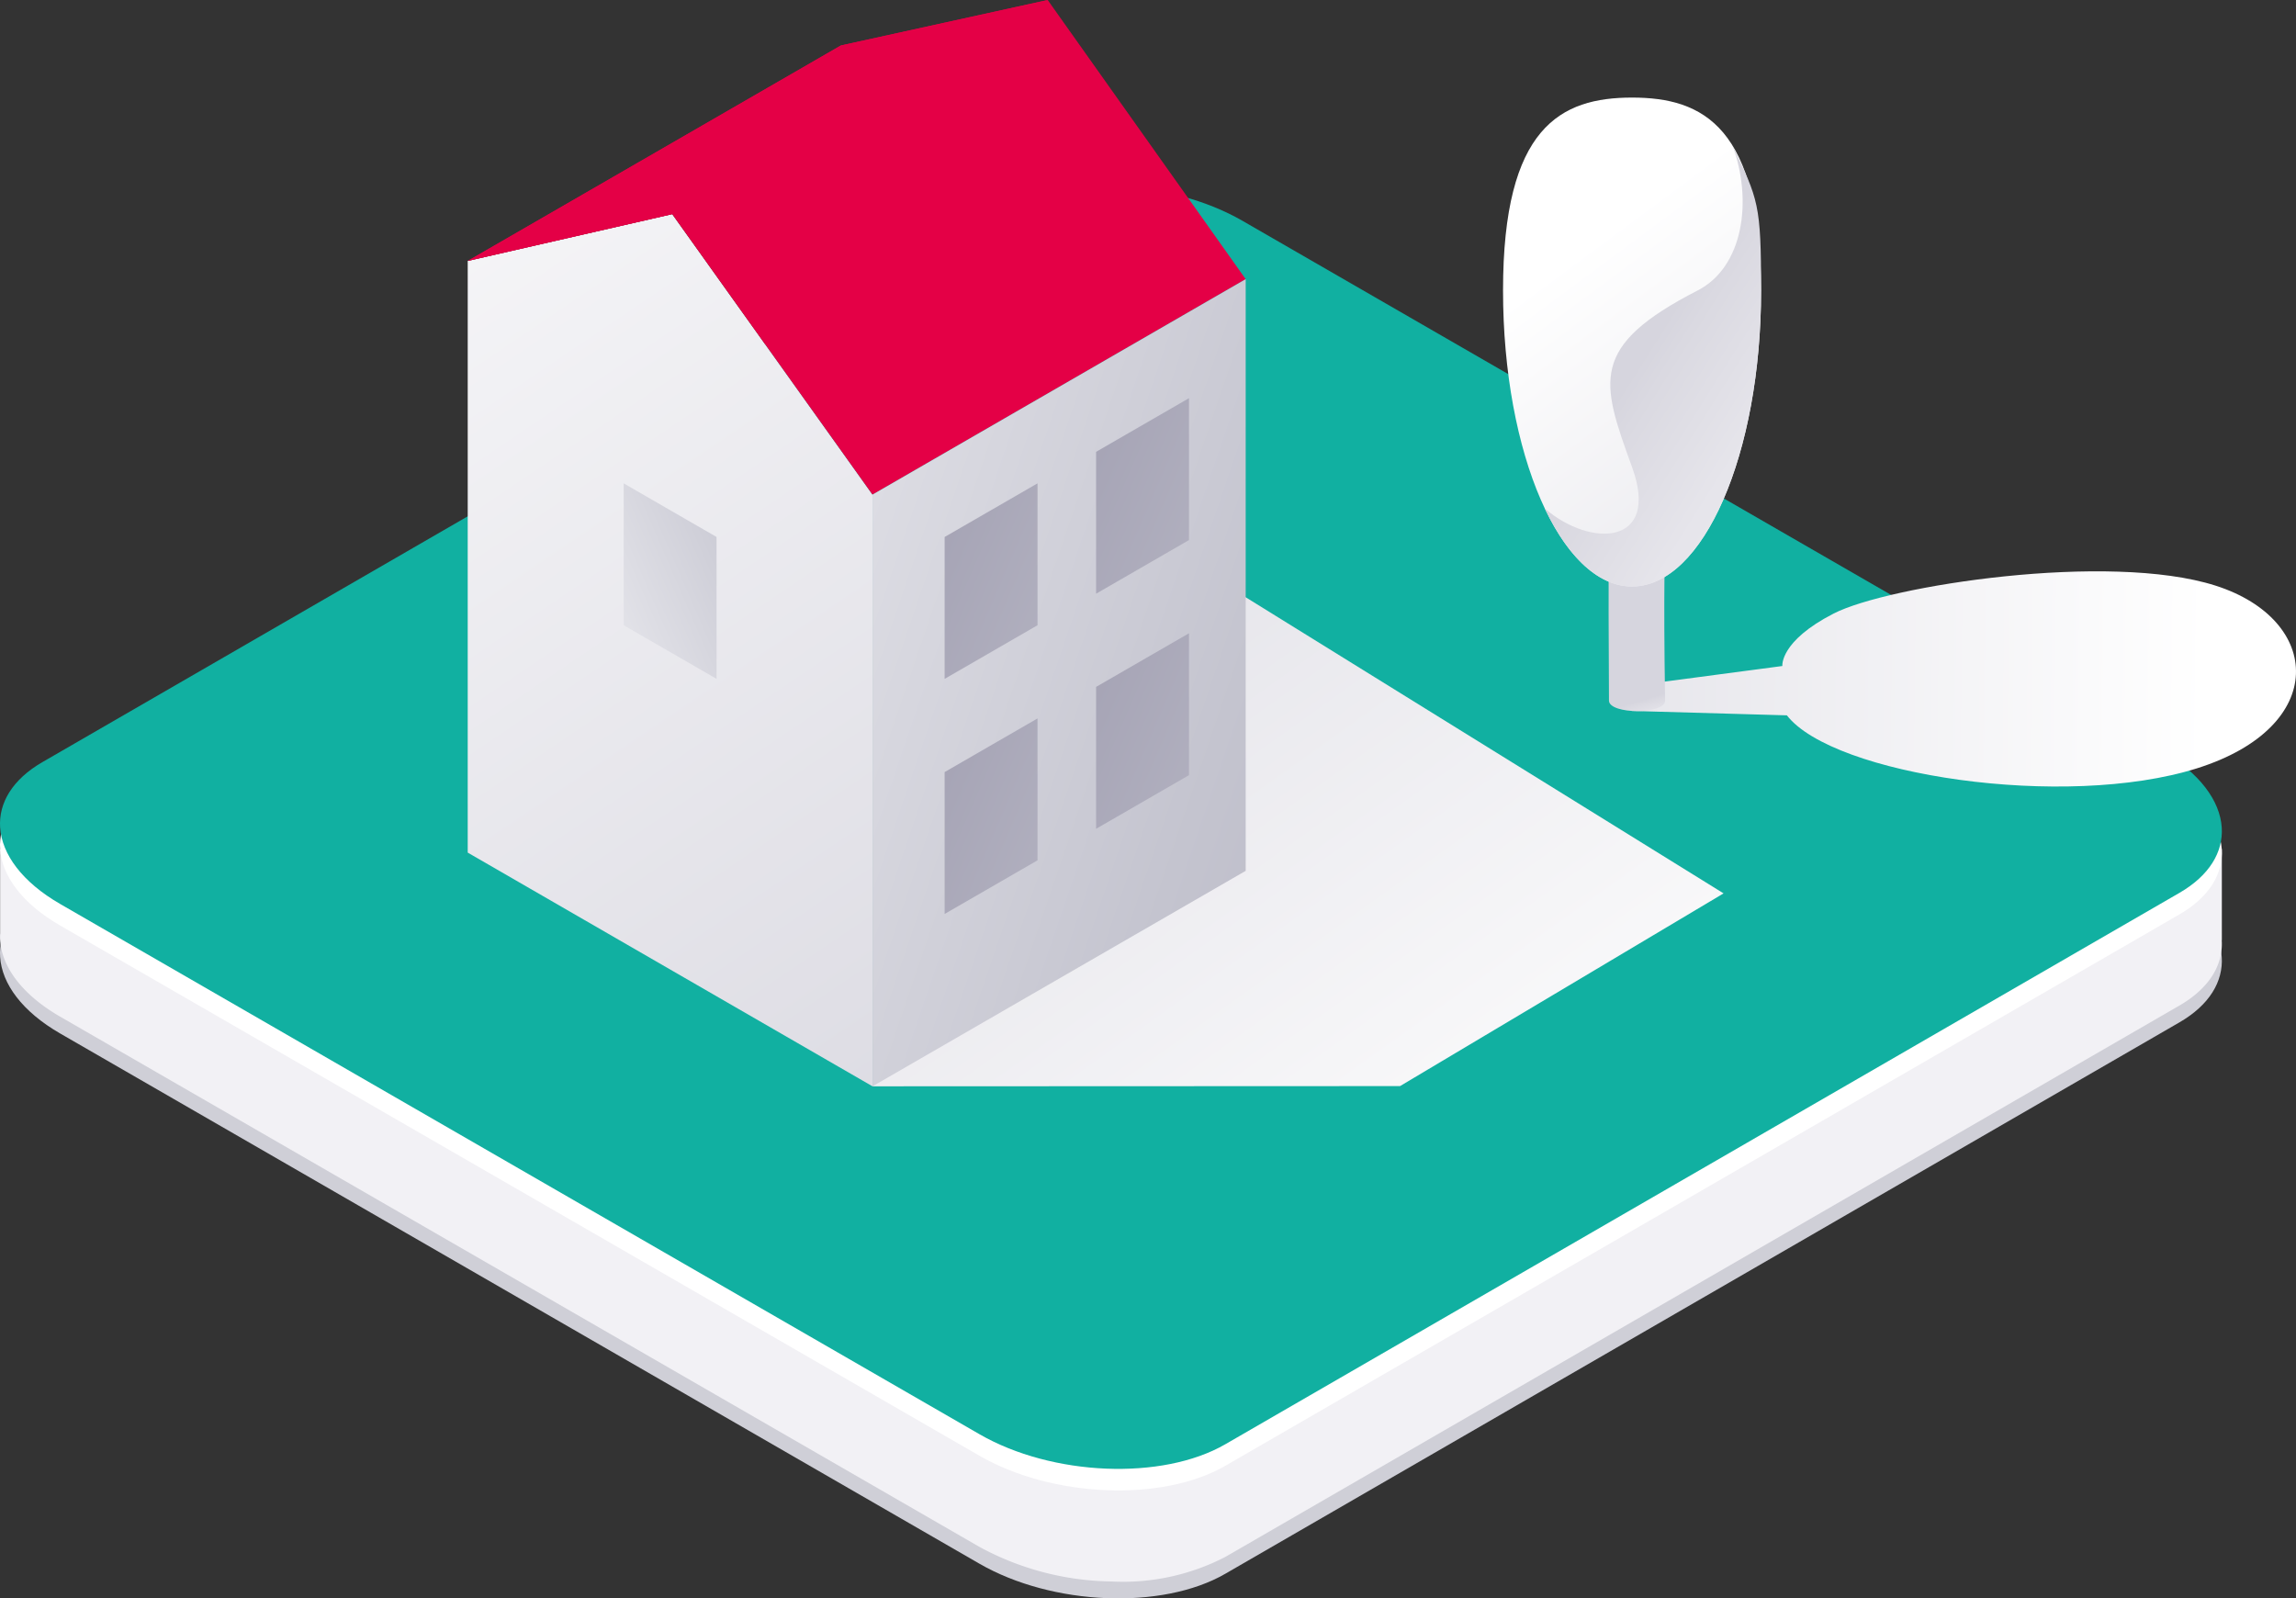 <?xml version="1.0" encoding="UTF-8"?> <svg xmlns="http://www.w3.org/2000/svg" xmlns:xlink="http://www.w3.org/1999/xlink" viewBox="0 0 188 130.881"><rect x="0" y="0" width="188" height="130.881" fill="#333333" stroke="none"/><defs><linearGradient id="_ÂÁ_Ï_ÌÌ_È_ËÂÌÚ_2" data-name="¡ÂÁ˚ÏˇÌÌ˚È „‡‰ËÂÌÚ 2" x1="100.437" y1="54.817" x2="180.677" y2="55.71" gradientUnits="userSpaceOnUse"><stop offset="0" stop-color="#d6d5de"></stop><stop offset="1" stop-color="#fff"></stop></linearGradient><linearGradient id="_ÂÁ_Ï_ÌÌ_È_ËÂÌÚ_880" data-name="¡ÂÁ˚ÏˇÌÌ˚È „‡‰ËÂÌÚ 880" x1="137.86" y1="64.077" x2="135.739" y2="56.902" gradientUnits="userSpaceOnUse"><stop offset="0" stop-color="#eeeef2"></stop><stop offset="0.581" stop-color="#ececf0"></stop><stop offset="0.799" stop-color="#e6e5eb"></stop><stop offset="0.955" stop-color="#dad9e1"></stop><stop offset="0.994" stop-color="#d6d5de"></stop></linearGradient><linearGradient id="_ÂÁ_Ï_ÌÌ_È_ËÂÌÚ_903" data-name="¡ÂÁ˚ÏˇÌÌ˚È „‡‰ËÂÌÚ 903" x1="129.348" y1="20.551" x2="162.487" y2="65.255" gradientUnits="userSpaceOnUse"><stop offset="0" stop-color="#fff"></stop><stop offset="0.994" stop-color="#d6d5de"></stop></linearGradient><linearGradient id="_ÂÁ_Ï_ÌÌ_È_ËÂÌÚ_880-2" x1="181.66" y1="58.142" x2="134.62" y2="28.451" xlink:href="#_ÂÁ_Ï_ÌÌ_È_ËÂÌÚ_880"></linearGradient><linearGradient id="_ÂÁ_Ï_ÌÌ_È_ËÂÌÚ_2-2" x1="5.083" y1="-9.371" x2="184.298" y2="124.338" xlink:href="#_ÂÁ_Ï_ÌÌ_È_ËÂÌÚ_2"></linearGradient><linearGradient id="_ÂÁ_Ï_ÌÌ_È_ËÂÌÚ_2-3" x1="62.296" y1="19.566" x2="125.124" y2="107.383" xlink:href="#_ÂÁ_Ï_ÌÌ_È_ËÂÌÚ_2"></linearGradient><linearGradient id="_ÂÁ_Ï_ÌÌ_È_ËÂÌÚ_41" data-name="¡ÂÁ˚ÏˇÌÌ˚È „‡‰ËÂÌÚ 41" x1="13.616" y1="-5.884" x2="90.18" y2="107.405" gradientUnits="userSpaceOnUse"><stop offset="0" stop-color="#fff"></stop><stop offset="1" stop-color="#d6d5de"></stop><stop offset="1" stop-color="#eeeef2"></stop></linearGradient><linearGradient id="_ÂÁ_Ï_ÌÌ_È_ËÂÌÚ_45" data-name="¡ÂÁ˚ÏˇÌÌ˚È „‡‰ËÂÌÚ 45" x1="226.433" y1="103.512" x2="44.842" y2="41.634" gradientUnits="userSpaceOnUse"><stop offset="0" stop-color="#87859b"></stop><stop offset="0.16" stop-color="#8e8da1"></stop><stop offset="0.403" stop-color="#a3a1b3"></stop><stop offset="0.697" stop-color="#c4c4cf"></stop><stop offset="1" stop-color="#eeeef2"></stop></linearGradient><linearGradient id="_ÂÁ_Ï_ÌÌ_È_ËÂÌÚ_45-2" x1="42.513" y1="18.544" x2="149.787" y2="64.918" xlink:href="#_ÂÁ_Ï_ÌÌ_È_ËÂÌÚ_45"></linearGradient><linearGradient id="_ÂÁ_Ï_ÌÌ_È_ËÂÌÚ_45-3" x1="30.11" y1="25.518" x2="137.384" y2="71.892" xlink:href="#_ÂÁ_Ï_ÌÌ_È_ËÂÌÚ_45"></linearGradient><linearGradient id="Dégradé_sans_nom_2" data-name="Dégradé sans nom 2" x1="-438.387" y1="25.518" x2="-331.113" y2="71.892" gradientTransform="matrix(-1, 0, 0, 1, -332.477, 0)" gradientUnits="userSpaceOnUse"><stop offset="0" stop-color="#87859b"></stop><stop offset="0.091" stop-color="#8e8da1"></stop><stop offset="0.229" stop-color="#a3a1b3"></stop><stop offset="0.396" stop-color="#c4c4cf"></stop><stop offset="0.568" stop-color="#eeeef2"></stop></linearGradient><linearGradient id="_ÂÁ_Ï_ÌÌ_È_ËÂÌÚ_45-4" x1="42.513" y1="37.794" x2="149.787" y2="84.168" xlink:href="#_ÂÁ_Ï_ÌÌ_È_ËÂÌÚ_45"></linearGradient><linearGradient id="_ÂÁ_Ï_ÌÌ_È_ËÂÌÚ_45-5" x1="30.11" y1="44.768" x2="137.384" y2="91.141" xlink:href="#_ÂÁ_Ï_ÌÌ_È_ËÂÌÚ_45"></linearGradient></defs><g style="isolation: isolate"><g id="Calque_2" data-name="Calque 2"><g id="Calque_1-2" data-name="Calque 1"><g><g><path d="M181.919,78.361c-.143-2.191-1.804-4.468-4.917-6.264L101.73,28.681c-5.958-3.437-14.969-3.806-20.126-.826L3.477,73.005C1.014,74.429-.121,76.359.01,78.361c.143,2.191,1.804,4.468,4.917,6.263l75.272,43.416c5.958,3.437,14.969,3.806,20.126.826L178.452,83.716C180.915,82.293,182.05,80.363,181.919,78.361Z" style="fill: #cfcfd7;mix-blend-mode: multiply"></path><path d="M181.919,76.989l.009-.005V69.52L151.382,84.362,101.73,55.724c-5.958-3.437-14.969-3.806-20.126-.826L30.591,84.379.01,69.52V76.428a4.692,4.692,0,0,0,0,.555c.143,2.191,1.804,4.468,4.917,6.264l75.272,43.416a23.216,23.216,0,0,0,10.771,2.83h0a18.224,18.224,0,0,0,9.355-2.005l78.127-45.15C180.912,80.916,182.048,78.989,181.919,76.989Z" style="fill: #f2f1f5"></path><path d="M181.919,69.52c-.143-2.191-1.804-4.468-4.917-6.264L101.73,19.84c-5.958-3.437-14.969-3.806-20.126-.826L3.477,64.165C1.014,65.588-.121,67.518.01,69.52c.143,2.191,1.804,4.468,4.917,6.264L80.199,119.2c5.958,3.437,14.969,3.806,20.126.826l78.127-45.15C180.915,73.452,182.05,71.522,181.919,69.52Z" style="fill: #fff"></path><path d="M181.919,67.757c-.143-2.191-1.804-4.468-4.917-6.264L101.73,18.077C95.772,14.64,86.762,14.27,81.605,17.251L3.477,62.401C1.014,63.824-.121,65.754.01,67.757.154,69.947,1.814,72.225,4.927,74.02l75.272,43.416c5.958,3.437,14.969,3.806,20.126.826l78.127-45.15C180.915,71.689,182.05,69.759,181.919,67.757Z" style="fill: #11b0a1"></path></g><g><path d="M146.312,58.574l-12.677-.36V56.165l12.307-1.631s-.241-2.02,4.207-4.3,22.519-5.078,31.267-2.28,9.304,11.547-1.52,14.957S150.108,63.467,146.312,58.574Z" style="mix-blend-mode: multiply;fill: url(#_ÂÁ_Ï_ÌÌ_È_ËÂÌÚ_2)"></path><path d="M136.341,57.365c.018,1.149-4.59,1.149-4.596,0-.07-12.113,0-12.455,0-12.455h4.596S136.193,48.024,136.341,57.365Z" style="fill: url(#_ÂÁ_Ï_ÌÌ_È_ËÂÌÚ_880)"></path><path d="M144.2,23.781c0,13.389-4.73,24.242-10.565,24.242S123.071,37.17,123.071,23.781s4.73-15.791,10.564-15.791S144.2,10.393,144.2,23.781Z" style="fill: url(#_ÂÁ_Ï_ÌÌ_È_ËÂÌÚ_903)"></path><path d="M144.2,23.781c0-7.088-.224-7.427-2.338-11.86,1.664,4.526.881,9.943-2.852,11.86-8.926,4.583-7.926,7.444-5.375,14.464,2.34,6.436-3.369,6.638-7.144,3.392,1.881,3.965,4.389,6.387,7.144,6.387C139.47,48.024,144.2,37.17,144.2,23.781Z" style="fill: url(#_ÂÁ_Ï_ÌÌ_È_ËÂÌÚ_880-2)"></path></g><g><g><polygon points="71.442 88.95 158.042 89.419 184.6 75.751 138.862 49.344 82.562 48.876 71.442 88.95" style="mix-blend-mode: multiply;opacity: 0;fill: url(#_ÂÁ_Ï_ÌÌ_È_ËÂÌÚ_2-2)"></polygon><polygon points="71.442 88.95 114.637 88.932 141.129 73.152 101.999 48.905 101.383 48.905 71.442 88.95" style="mix-blend-mode: multiply;fill: url(#_ÂÁ_Ï_ÌÌ_È_ËÂÌÚ_2-3)"></polygon><polygon points="71.442 88.95 38.297 69.813 38.297 21.364 55.041 17.533 71.442 40.501 71.442 88.95" style="fill: url(#_ÂÁ_Ï_ÌÌ_È_ËÂÌÚ_41)"></polygon><polygon points="71.442 40.501 55.041 17.533 38.297 21.364 68.854 3.722 85.787 0 101.999 22.859 71.442 40.501" style="fill: #e40046"></polygon><polygon points="101.999 71.307 71.442 88.95 71.442 40.501 101.999 22.859 101.999 71.307" style="fill: url(#_ÂÁ_Ï_ÌÌ_È_ËÂÌÚ_45)"></polygon><polygon points="55.041 17.533 85.787 0 68.854 3.722 38.297 21.364 55.041 17.533" style="fill: #e40046"></polygon></g><polygon points="97.357 44.222 89.75 48.614 89.75 36.996 97.357 32.604 97.357 44.222" style="fill: url(#_ÂÁ_Ï_ÌÌ_È_ËÂÌÚ_45-2)"></polygon><polygon points="84.954 51.196 77.348 55.588 77.348 43.969 84.954 39.578 84.954 51.196" style="fill: url(#_ÂÁ_Ï_ÌÌ_È_ËÂÌÚ_45-3)"></polygon><polygon points="51.066 51.196 58.673 55.588 58.673 43.969 51.066 39.578 51.066 51.196" style="fill: url(#Dégradé_sans_nom_2)"></polygon><polygon points="97.357 63.472 89.75 67.864 89.75 56.245 97.357 51.853 97.357 63.472" style="fill: url(#_ÂÁ_Ï_ÌÌ_È_ËÂÌÚ_45-4)"></polygon><polygon points="84.954 70.446 77.348 74.837 77.348 63.219 84.954 58.827 84.954 70.446" style="fill: url(#_ÂÁ_Ï_ÌÌ_È_ËÂÌÚ_45-5)"></polygon></g></g></g></g></g></svg> 